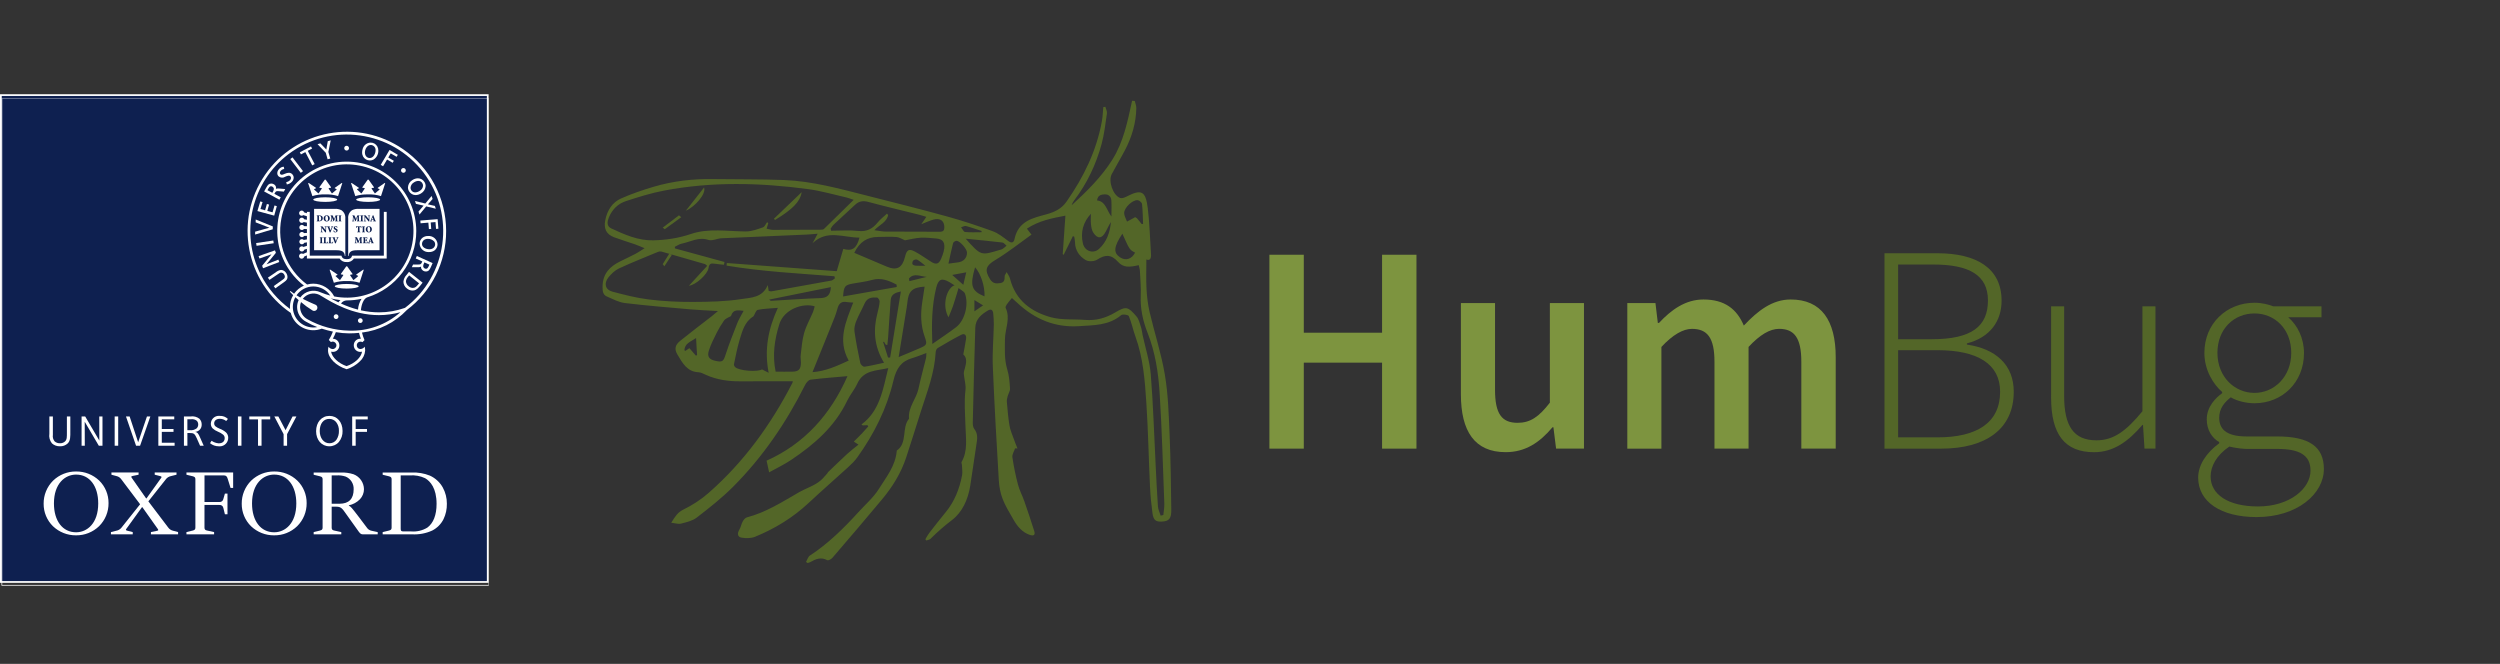 <?xml version="1.0" encoding="utf-8"?>
<!-- Generator: Adobe Illustrator 27.0.1, SVG Export Plug-In . SVG Version: 6.00 Build 0)  -->
<svg version="1.1" id="Layer_1" xmlns="http://www.w3.org/2000/svg" xmlns:xlink="http://www.w3.org/1999/xlink" x="0px" y="0px"
	 viewBox="0 0 1432.18 380.3" style="enable-background:new 0 0 1432.18 380.3;" xml:space="preserve">
<rect x="0" y="0" width="1432.18" height="380.3" fill="#333333" stroke="none"/>
<style type="text/css">
	.st0{fill:#FFFFFF;}
	.st1{fill:#536628;}
	.st2{fill:#7D943F;}
	.st3{fill-rule:evenodd;clip-rule:evenodd;fill:#536628;}
	.st4{fill:#0E2050;stroke:#FFFFFF;stroke-miterlimit:10;}
	.st5{fill:none;}
	.st6{clip-path:url(#SVGID_00000026137301906594106800000011125526924685809835_);}
	.st7{fill:none;stroke:#FFFFFF;stroke-width:0.422;stroke-miterlimit:10;}
	.st8{fill:#0E2050;}
</style>
<g>
	<g>
		<path class="st1" d="M1079.56,145.08h30.23c22.42,0,36.86,8.49,36.86,27.18c0,11.72-6.62,21.06-19.87,24.46v0.68
			c16.47,2.38,26.84,11.55,26.84,27.01c0,21.57-16.31,32.61-41.61,32.61h-32.44V145.08z M1106.57,194.34
			c23.1,0,32.27-7.47,32.27-22.25c0-14.44-10.7-20.55-31.25-20.55h-20.21v42.8H1106.57z M1109.97,250.55
			c22.25,0,35.84-8.15,35.84-26.16c0-15.97-13.08-23.78-35.84-23.78h-22.59v49.93H1109.97z"/>
		<path class="st1" d="M1175.02,175.48h7.47v51.29c0,17.32,5.43,25.48,18.51,25.48c9.68,0,16.82-5.09,26.33-16.64v-60.13h7.47v81.53
			h-6.28l-0.85-13.59h-0.34c-7.98,9.34-16.47,15.63-27.68,15.63c-16.81,0-24.63-10.19-24.63-31.25V175.48z"/>
		<path class="st1" d="M1271.32,253.95v-0.68c-4.08-2.38-7.13-6.79-7.13-13.08c0-7.3,5.26-12.4,8.83-14.95v-0.68
			c-5.1-4.42-10.19-12.57-10.19-22.42c0-16.81,12.74-28.7,28.7-28.7c4.42,0,8.15,1.02,10.7,2.04h27.68v6.28h-19.02
			c5.27,4.59,9,11.89,9,20.55c0,16.65-12.4,28.7-28.36,28.7c-4.59,0-9.85-1.19-13.59-3.4c-3.57,2.89-6.62,6.28-6.62,11.72
			c0,5.94,3.4,10.7,15.63,10.7h17.49c18.34,0,26.84,5.78,26.84,18.68c0,14.1-15.12,27.51-38.55,27.51
			c-20.55,0-33.46-8.83-33.46-22.59C1259.26,266.52,1263.85,259.39,1271.32,253.95z M1293.57,290.13
			c18.34,0,30.06-10.36,30.06-20.55c0-9-6.62-12.4-18.85-12.4h-17.49c-1.7,0-5.94-0.34-10.19-1.36c-7.47,5.09-10.7,11.38-10.7,17.15
			C1266.4,283.16,1276.25,290.13,1293.57,290.13z M1312.59,202.15c0-13.76-9.51-22.59-21.06-22.59s-21.23,8.66-21.23,22.59
			c0,13.76,9.85,22.93,21.23,22.93C1302.74,225.08,1312.59,215.91,1312.59,202.15z"/>
	</g>
	<g>
		<path class="st2" d="M727.21,145.93h19.7v44.67h44.84v-44.67h19.7v111.08h-19.7v-49.26h-44.84v49.26h-19.7V145.93z"/>
		<path class="st2" d="M836.93,173.61h19.53v49.76c0,13.76,3.91,18.85,12.91,18.85c7.3,0,12.23-3.4,18.51-11.55v-57.07h19.53v83.39
			h-15.97l-1.53-12.23h-0.51c-7.3,8.66-15.46,14.27-26.84,14.27c-17.83,0-25.65-12.06-25.65-33.12V173.61z"/>
		<path class="st2" d="M932.22,173.61h16.14l1.36,11.38h0.68c6.96-7.47,15.12-13.42,25.48-13.42c12.23,0,19.19,5.6,23.1,14.95
			c7.98-8.49,16.3-14.95,26.83-14.95c17.66,0,25.82,12.06,25.82,33.12v52.31h-19.7v-49.76c0-13.76-4.08-18.85-12.74-18.85
			c-5.26,0-11.04,3.4-17.49,10.36v58.26h-19.53v-49.76c0-13.76-4.08-18.85-12.91-18.85c-5.09,0-11.04,3.4-17.49,10.36v58.26h-19.53
			V173.61z"/>
	</g>
	<g>
		<path class="st3" d="M380.6,152.54c1.45-2.22,2.9-4.43,4.35-6.65c-0.02-0.02-0.03-0.04-0.05-0.06c-0.51-0.15-1.02-0.29-1.53-0.44
			c-1.24,1.98-2.49,3.96-3.73,5.94C379.96,151.75,380.28,152.15,380.6,152.54z"/>
		<path class="st3" d="M670.03,248.96c-0.49-11.46-0.82-23.05-2.71-34.3c-2.04-12.14-5.94-23.91-8.75-35.92
			c-1.03-4.39-1.54-8.98-1.78-13.51c-0.3-5.51-0.07-11.05-0.07-16.57c1.85,0.73,2.84-0.33,2.66-2.95
			c-0.6-8.81-0.78-17.68-1.86-26.43c-1.23-9.99-3.67-11.04-12.19-6.65c-1.09,0.56-2.57,1.14-3.6,0.79
			c-4.05-1.38-6.97-9.61-4.88-13.59c2.47-4.7,5.23-9.24,7.69-13.95c3.87-7.43,6.25-15.36,6.42-23.92c0.03-1.37-0.57-2.75-0.88-4.12
			c-0.51-0.04-1.03-0.08-1.54-0.11c-2.55,11.7-4.88,23.46-11.24,33.62c-6.38,10.18-14.73,18.3-23.35,26.21
			c0.32-1.12,0.85-2.03,1.49-2.87c7.28-9.58,12.43-20.4,15.63-32.18c1.54-5.68,2.19-11.64,3.05-17.51c0.17-1.19-0.56-2.53-0.88-3.8
			c-0.4,0.05-0.79,0.11-1.19,0.16c-0.26,2.67-0.33,5.38-0.8,8c-3.09,17.15-10.52,32.15-20.19,46.05c-2.94,4.24-6.88,6.06-11.56,7.36
			c-7.71,2.13-16.13,3.69-18.33,14.23c-0.45,2.15-1.76,2.43-3.64,1.02c-2.79-2.08-5.63-4.39-8.79-5.54
			c-8.64-3.14-17.38-6.04-26.22-8.48c-15.4-4.24-30.9-8.12-46.38-12.05c-15.49-3.93-30.96-8.18-46.95-8.81
			c-13.67-0.54-27.36-0.34-41.03-0.55c-11.37-0.17-22.59,1.15-33.54,4.36c-6.4,1.88-12.77,4.07-18.89,6.78
			c-4.92,2.18-7.84,6.7-8.98,12.32c-1.02,5,0.6,8.22,5.09,9.89c3.96,1.47,8,2.68,11.99,4.06c1.58,0.55,3.11,1.25,5.44,2.2
			c-2.17,1.36-3.58,2.36-5.09,3.15c-2.9,1.51-5.85,2.91-8.78,4.34c-5.97,2.91-10.22,7.02-10.22,14.78c0,2.48,0.3,4.45,2.45,5.38
			c3.36,1.46,6.77,3.32,10.3,3.75c12.51,1.51,25.07,2.53,37.62,3.63c4.96,0.44,9.93,0.61,15.74,0.96c-1.65,1.38-2.54,2.18-3.47,2.91
			c-6.09,4.74-12.26,9.37-18.25,14.24c-2.93,2.39-3.3,4.76-1.49,7.79c2.86,4.8,5.57,9.85,11.94,10.11c1.45,0.06,2.9,0.84,4.28,1.47
			c6.46,2.97,13.26,3.79,20.21,3.75c7-0.05,14.01-0.04,21.01-0.05c2.86-0.01,5.72,0,8.67,0c-0.1,0.37-0.13,0.71-0.27,0.99
			c-12.39,24.12-28.01,45.49-47.98,62.99c-4.36,3.82-9.35,7.05-14.48,9.55c-3.3,1.61-4.79,4.08-6.93,7.53
			c2.33,0.25,4.09,0.89,5.62,0.5c3.09-0.81,6.49-1.53,8.98-3.45c7.13-5.5,14.28-11.11,20.68-17.51
			c16.96-16.95,30.52-36.74,41.47-58.59c0.62-1.24,1.94-2.77,3.07-2.91c7.14-0.88,14.32-1.41,21.14-2.02
			c-9.68,22.09-24.78,38.78-46.34,48.43c0.48,2.21,0.89,4.06,1.46,6.68c4.47-2.5,8.7-4.49,12.57-7.09
			c13.06-8.78,24.94-18.86,32.18-33.98c1.61-3.36,4.13-6.22,5.67-9.6c3.71-8.13,10.97-7.41,17.82-9.05
			c-3.07,12.26-4.78,24.53-15.35,32.3c0.24,0.18,0.48,0.36,0.72,0.53c0.9-0.05,1.8-0.1,2.7-0.14l0.49,0.71
			c-1.27,1.42-2.51,2.87-3.82,4.25c-1.42,1.49-2.91,2.92-4.47,4.46c1.01,0.65,1.58,1.02,2.68,1.73c-2.39,1.95-4.49,3.51-6.42,5.28
			c-3.75,3.45-7.41,7.03-11.09,10.56c-0.15,0.14-0.17,0.44-0.31,0.59c-1.32,1.43-2.54,3.01-4.02,4.24
			c-3.66,3.03-8.22,4.31-12.18,6.59c-9.66,5.58-19.05,11.59-29.87,14.41c-0.94,0.24-1.88,1.35-2.41,2.31
			c-0.83,1.49-1.1,3.34-1.97,4.79c-1.31,2.21-0.98,4.15,1.25,4.52c2.53,0.42,5.45,0.44,7.79-0.51
			c11.23-4.59,21.57-10.86,30.68-19.38c7.45-6.96,15.14-13.64,22.66-20.51c1.87-1.71,3.74-3.52,5.22-5.6
			c9.51-13.26,16.89-27.85,20.69-43.98c1.66-7.04,4.47-11.06,10.74-12.87c2.61-0.75,5.14-1.83,8.14-2.92
			c-0.1,1.51-0.04,2.2-0.2,2.82c-1.44,5.88-3.07,11.71-4.33,17.63c-1.25,5.92-6.03,10.53-5.43,17.09c0.01,0.09-0.08,0.21-0.15,0.3
			c-4.12,5.22-0.61,13.73-6.84,18.04c-0.06,0.04-0.04,0.21-0.05,0.33c-0.75,8.54-5.99,14.83-10.12,21.48
			c-3.13,5.04-7.77,9.02-11.78,13.43c-8.49,9.33-17.41,18.11-27.88,24.95c-1.03,0.67-1.46,2.39-2.17,3.62
			c0.29,0.21,0.57,0.41,0.85,0.62c0.5-0.16,1.05-0.24,1.5-0.49c3.11-1.76,6.18-3.13,9.78-1.14c0.62,0.34,2.27-0.54,2.95-1.33
			c9.6-11.17,19.19-22.35,28.62-33.69c5.89-7.09,10.76-14.94,13.72-23.96c2.88-8.76,5.61-17.58,8.41-26.37
			c3.53-11.06,7.81-21.9,8.44-33.79c0.04-0.82,0.51-1.99,1.12-2.35c4.48-2.68,9-5.32,13.62-7.68c1.76-0.9,2.98,0.2,2.67,2.37
			c-0.42,2.89-1.01,5.74-1.59,8.93c2.28,1.97,1.75,4.86,0.94,7.83c-0.29,1.06-0.73,2.18-0.64,3.23c0.24,3.14,1.32,6.35,0.95,9.38
			c-0.84,6.95-0.17,13.81,0,20.72c0.17,6.86,1.48,14.01-2.23,20.46c-0.21,0.36,0.18,1.08,0.2,1.63c0.07,2.04,0.45,4.15,0.07,6.1
			c-1.5,7.74-4.32,14.87-9.28,20.92c-3.26,3.98-6.43,8.04-9.58,12.11c-0.83,1.07-1.45,2.32-2.16,3.49c0.19,0.24,0.37,0.48,0.55,0.72
			c0.82-0.32,1.84-0.41,2.43-0.99c3.88-3.88,7.93-7.41,12.31-10.75c5.9-4.5,9.17-11.77,10.43-19.63c1.26-7.8,2.25-15.64,3.5-23.44
			c0.52-3.23,1.07-6.27-1.21-9.12c-0.68-0.85-0.86-2.39-0.84-3.6c0.42-18.13,0.85-36.27,1.44-54.4c0.16-4.94,3.54-7.63,7.22-9.82
			c1.78-1.06,2.89-0.41,3.06,1.78c0.16,2.06,0.38,4.12,0.34,6.18c-0.17,8.03-0.91,16.08-0.58,24.08c0.89,21.8,2.14,43.58,3.44,65.35
			c0.21,3.59,0.92,7.33,2.21,10.64c1.6,4.1,3.98,7.87,6.15,11.7c2.27,4.01,5.11,7.41,9.51,8.85c1.92,0.63,3.18,0.16,2.42-2.25
			c-1.8-5.71-3.69-11.39-5.66-17.03c-1.12-3.21-2.77-6.24-3.64-9.52c-1.36-5.17-2.44-10.44-3.22-15.74
			c-0.23-1.56,0.98-3.36,1.53-5.06c0.46,0.01,0.92,0.02,1.38,0.04c-0.72-1.86-1.5-3.7-2.16-5.58c-0.88-2.5-1.99-4.97-2.42-7.56
			c-0.75-4.5-1.11-9.07-1.51-13.63c-0.09-1.05,0.21-2.17,0.49-3.21c0.4-1.47,1.42-2.92,1.33-4.32c-0.23-3.64-0.48-7.41-1.54-10.83
			c-1.78-5.75-1.4-11.46-1.37-17.33c0.03-6.03,3.34-11.99,0.39-18.1c-0.22-0.45,0.36-1.5,0.78-2.11c0.82-1.18,1.78-2.24,2.83-3.52
			c1.09,0.98,2.08,1.84,3.04,2.74c10.16,9.56,21.93,14.32,35.55,13.38c8.33-0.58,16.83-0.3,24-6.29c0.88-0.73,4.06-0.24,4.39,0.54
			c1.59,3.78,2.4,7.93,3.81,11.81c4.41,12.19,5.38,25.05,6.22,37.84c1.05,16.04,1.34,32.13,2.1,48.19
			c0.24,5.04,0.73,10.08,1.41,15.07c0.55,4.07,1.99,5.06,5.73,4.78c3.77-0.28,5.11-1.72,5.05-6.76
			C670.81,277.66,670.64,263.3,670.03,248.96z M398.63,203.71c-1.18-1.36-2.35-2.72-3.68-4.25c-0.85,0.57-1.61,1.07-2.36,1.56
			c-0.21-0.16-0.53-0.31-0.53-0.42c0.29-3.86,3.32-4.68,6.7-6.95c0.23,3.96,0.4,6.89,0.57,9.82
			C399.09,203.55,398.86,203.63,398.63,203.71z M651.83,114.68c0.91,0.12,2.3,1.35,2.4,2.2c0.42,3.77,0.45,7.59,0.61,11.4
			c-0.27,0.02-0.54,0.04-0.82,0.06c-0.89-1.11-1.76-2.24-2.7-3.3c-0.27-0.31-0.73-0.43-1.08-0.63c-0.36,0.22-0.63,0.4-0.91,0.55
			c-1.23,0.66-2.46,1.32-3.69,1.98c-0.58-1.62-1.62-3.23-1.64-4.85C643.96,118.95,648.95,114.29,651.83,114.68z M642.98,133.87
			c4.15,9.26,4.15,9.26,7.28,10.84c-1.89,3.77-5.46,4.87-8.69,2.67C637.71,144.75,638.04,141.3,642.98,133.87z M632.93,111.34
			c2.07-0.06,3.57,1.19,3.73,3.42c0.2,2.82,0.05,5.67,0.05,9.29c-2.86-3.86-3.37-8.74-8.24-9.22
			C628.85,111.78,630.9,111.41,632.93,111.34z M624.94,122.46c0,2.02-0.17,4.06,0.05,6.06c0.18,1.64,0.49,3.48,1.34,4.77
			c2.49,3.74,4.94,3.49,7.08-0.52c1-1.86,1.84-3.81,3.02-5.58c-0.56,6-2.48,11.44-6.83,15.4c-3.31,3.02-8.23,1.32-9.25-3.17
			C618.91,133.07,620.49,127.3,624.94,122.46z M553.39,129.49c3.01,0.78,5.95,1.86,8.92,2.82c-0.01,0.24-0.01,0.48-0.02,0.72
			c-3.14,0-6.3,0.2-9.42-0.13c-0.84-0.09-1.53-1.75-2.3-2.69C551.52,129.95,552.56,129.27,553.39,129.49z M497.44,115.67
			c9.47,2.56,19.01,4.8,28.52,7.18c1.45,0.36,2.87,0.83,4.71,1.37c-1.02,1.5-1.71,2.51-2.86,4.2c2.77-1.06,4.83-2.04,6.99-2.64
			c3.74-1.02,6.1,0.71,6.19,4.18c0.05,2.02-0.61,2.82-2.64,2.8c-10.32-0.1-20.64-0.01-30.95-0.09c-2-0.01-3.99-0.48-6.52-0.8
			c3.02-3.16,7.01-4.47,7.92-8.68c-0.22-0.26-0.45-0.53-0.67-0.79c-1.76,1.64-3.73,3.08-5.24,4.95c-2.99,3.71-6.32,5.49-11.14,4.96
			c-5.17-0.57-10.43-0.13-15.65-0.13c-0.08-0.41-0.17-0.82-0.26-1.22c0.56-0.75,1.02-1.62,1.69-2.24
			c4.12-3.87,8.27-7.69,12.43-11.51C492.15,115.18,494.53,114.89,497.44,115.67z M350.19,130.86c-2.76-1.28-2.35-3.86-1.42-6.2
			c1.88-4.71,5.33-7.97,9.76-9.43c7.17-2.36,14.43-4.62,21.81-6.03c27.48-5.25,55.09-4.55,82.66-0.85
			c7.32,0.98,14.52,3.1,21.76,4.74c1.13,0.25,2.21,0.71,4.3,1.39c-6.11,6.01-11.54,11.37-17.02,16.67c-0.4,0.39-1.2,0.44-1.82,0.44
			c-9.15,0.06-18.3,0.11-27.46,0.09c-1.13,0-2.26-0.42-3.6-0.69c0.38-1.23,0.66-2.15,0.95-3.07c-0.21-0.23-0.43-0.45-0.64-0.68
			c-0.79,1.04-1.39,2.68-2.39,3.01c-3.2,1.08-6.55,2.36-9.83,2.34c-10.52-0.04-21.27-2-31.43,1.45c-7.13,2.42-14.22,3.46-21.52,3.64
			C365.68,137.9,357.88,134.45,350.19,130.86z M396.67,172.97c-8.38,0.04-16.81-0.4-25.13-1.43c-6.98-0.86-13.88-2.66-20.71-4.46
			c-4.12-1.09-5.05-4.78-2.2-8.28c1.66-2.03,3.75-4,6.03-5.05c7.38-3.41,14.93-6.4,22.43-9.51c0.56-0.23,1.31-0.26,1.9-0.1
			c1.46,0.41,2.93,0.83,4.39,1.25c0.51,0.15,1.02,0.29,1.53,0.44c6.33,1.8,12.66,3.62,18.98,5.46c0.28,0.08,0.51,0.41,1.22,1.02
			c-3.45,3.76-6.84,7.47-10.44,11.39c3.92-0.45,10.7-6.52,11.24-10.22c0.35-2.42,1.4-2.74,3.28-2.44c1.83,0.29,3.69,0.42,5.53,0.62
			l0.32-1.58c-9.47-2.59-18.93-5.19-28.4-7.78c-0.01-0.31-0.02-0.62-0.04-0.93c1.3-0.61,2.54-1.52,3.9-1.79
			c5.03-1.01,9.7-4.01,15.28-2.15c2.22,0.74,5.03-0.82,7.59-0.94c16.14-0.75,32.28-1.39,48.42-2.09c1.91-0.08,3.81-0.29,6.63-0.51
			c-1.17,2.18-2.03,3.8-2.9,5.41c8.33-7.97,17.71-3.16,26.83-3.17c-1.55,6.16-4.15,7.98-9.25,6.46c-1.2,4.06-2.4,8.14-3.77,12.76
			c-21-1.56-41.99-3.12-62.98-4.67c-0.04,0.49-0.07,0.98-0.11,1.48c20.45,3.43,41.15,4.46,61.79,6.1c0.08,0.39,0.17,0.79,0.26,1.18
			c-0.65,0.44-1.26,1.15-1.96,1.28c-11.43,2.11-22.87,4.15-34.32,6.17c-0.49,0.09-1.04-0.13-1.66-0.22
			c-0.16-1.05-0.31-2.01-0.52-3.38c-2.96,7.26-9.56,7.19-14.87,8.01C415.66,172.76,406.12,172.93,396.67,172.97z M488.43,162.47
			c3.7-0.7,7.48-1.05,11.09-2.09c5.21-1.49,9.67,0.32,14.13,2.67c0.02,0.46,0.04,0.92,0.06,1.37c-10.2,1.8-20.41,3.6-30.74,5.42
			C483.41,164.02,483.94,163.33,488.43,162.47z M475.98,164.48c-0.21,4.61-2.18,6.17-5.97,6.3c-9.35,0.31-18.69,1.01-28.03,1.54
			c-0.4,0.02-0.81-0.04-1.3-0.7C452.42,169.24,464.16,166.87,475.98,164.48z M409.51,206.64c-3.32-0.79-4.52-2.44-3.38-5.94
			c1.14-3.53,2.86-6.87,4.51-10.18c1.21-2.41,2.64-4.72,4.16-6.93c0.55-0.8,1.61-1.21,2.45-1.77c0.52-0.34,1.43-0.48,1.56-0.92
			c1.19-3.81,3.94-3.17,7.19-2.84c-1.38,2.66-2.71,4.75-3.62,7.04c-2.36,5.98-4.71,11.97-6.71,18.08
			C414.39,207.11,413.86,207.67,409.51,206.64z M436.53,211.62c-2.55,1.55-12.96,0.88-15.35-1.29c-0.41-0.37-0.83-1.19-0.72-1.68
			c0.99-4.66,1.86-9.38,3.23-13.92c1.53-5.09,2.94-10.41,7.76-13.39c0.09-0.06,0.19-0.13,0.24-0.22c0.79-1.25,1.42-3.41,2.4-3.61
			c3.54-0.72,7.2-0.78,11.53-1.15c-5.57,12.18-7.85,23.93-5.27,37.2C438.74,212.74,437.73,212.23,436.53,211.62z M460.66,190.79
			c-1.17,4.06-1.44,8.43-1.97,12.69c-0.17,1.34,0.14,2.75,0.14,4.12c-0.02,3.87-1.18,5.21-4.7,5.3c-3.21,0.08-6.42,0.02-9.79,0.02
			c-1.96-9.5-0.64-18.35,2.14-27.28c2.62-8.42,13.46-12.33,20.24-10.14c-0.34,1.13-0.58,2.31-1.03,3.39
			C464.01,182.85,461.85,186.66,460.66,190.79z M486.19,206.56c-6.82,3.15-13.44,6.17-20.73,6.62c3.67-9.05,7.25-17.83,10.77-26.64
			c1.26-3.16,2.63-6.31,3.48-9.6c0.85-3.27,2.48-4.48,5.52-3.89c1.01,0.2,2.07,0.17,3.57,0.28
			C484.57,184.23,479.66,194.8,486.19,206.56z M495.22,210.08c-0.72,0.1-2.18-1.18-2.37-2.05c-1.29-6.02-2.49-12.08-3.35-18.19
			c-0.27-1.9,0.3-4.13,1.04-5.96c1.4-3.46,3.29-6.7,4.81-10.11c1.51-3.38,4.31-3.49,7.12-3.31c0.56,0.04,1.51,1.56,1.45,2.32
			c-0.16,2.15-0.66,4.29-1.21,6.39c-2.53,9.71-2.1,19.04,3.73,28.63C502.3,208.68,498.78,209.58,495.22,210.08z M509.95,204.8
			c-0.41,0.01-0.81,0.02-1.22,0.04c-0.93-2.96-1.87-5.91-2.8-8.87c0.16-0.08,0.32-0.15,0.47-0.23c0.36,0.6,0.72,1.2,1.08,1.8
			c0.29,0.01,0.59,0.02,0.88,0.04c0.15-1.54,0.34-3.08,0.44-4.62c0.49-7.05,0.87-14.1,1.46-21.14c0.26-3.18,2.6-4.18,5.82-4.85
			C514.01,179.78,511.98,192.29,509.95,204.8z M526.88,199.49c-3.84,1.69-7.72,3.25-12.06,5.07c1.6-9.9,3.11-19.21,4.62-28.53
			c0.15-0.9,0.29-1.81,0.37-2.72c0.55-6.45,2.84-8.71,9.87-9.11c-0.48,3.15-0.89,5.94-1.32,8.73c-1.05,6.76-0.96,13.4,1.36,19.95
			C531.29,197.3,531.02,197.67,526.88,199.49z M520.99,161.05c-0.1-0.48-0.2-0.96-0.29-1.44c2.78-3.53,6.72-1.16,10.24-1
			C527.62,159.42,524.3,160.23,520.99,161.05z M523.25,149.18c0.54-0.45,1.66-0.72,2.21-0.41c1.41,0.78,2.65,1.92,4.7,3.47
			c-2.59,0-4.1,0.09-5.58-0.04c-0.68-0.06-1.66-0.4-1.88-0.91C522.48,150.75,522.79,149.57,523.25,149.18z M524.03,144.08
			c-3.36-1.76-4.61-0.92-5.54,2.93c-1.55,6.41-4.65,8.16-10.42,5.76c-6.18-2.57-12.33-5.23-18.69-7.93
			c3.02-6.24,7.46-9.07,13.52-9.09c3.55-0.01,7.12-0.25,10.65,0.03c1.65,0.13,3.23,1.23,4.87,1.9c2.75-0.49,5.84-1.3,8.95-1.5
			c2.99-0.19,6.02,0.24,9.02,0.45c0.74,0.05,1.49,0.23,2.2,0.49c3.04,1.14,3.22,4.93,0.55,11.12c-1.31,3.04-2.82,3.53-5.67,1.76
			C530.31,148.04,527.3,145.79,524.03,144.08z M547.76,187.41c-4.22,3.24-8.67,6.13-13.66,9.63c-0.46-11.54-0.27-21.94,2.2-32.09
			c1.25-5.14,3.17-5.83,7.52-3.38c1.04,0.59,2.05,1.24,3.06,1.92c-0.4,0.08-0.77,0.21-1.07,0.42c-4.23,3-5.86,12.13-2.42,17.83
			c1.11-2.76,1.91-4.52,2.52-6.34c1.04-3.09,1.97-6.21,2.91-9.33c0.11-0.35,0.18-0.71,0.26-1.06c0.88,0.62,1.75,1.25,2.63,1.86
			c0.43,0.29,0.87,0.74,1.05,1.22C555.09,174.25,552.81,183.52,547.76,187.41z M545.49,157.5c2.99-0.55,5.08-0.94,8.05-1.5
			c-0.63,2.69-1.09,4.63-1.69,7.17C549.59,161.15,547.91,159.66,545.49,157.5z M548.69,150.32c-1.48,0.16-2.95,0.4-5.36,0.72
			c0.95-4.33,1.7-8.06,2.65-11.73c0.16-0.61,1.22-1.32,1.89-1.36c1.95-0.09,6.08,4.66,6.1,6.77
			C554,147.8,551.93,149.97,548.69,150.32z M553.21,136.74c7.61,0.77,14.32,1.38,21,2.19c0.86,0.1,1.61,1.19,2.42,1.83
			c-0.78,0.64-1.51,1.35-2.35,1.88c-0.54,0.34-1.22,0.42-1.83,0.61C561.89,146.49,561.89,146.49,553.21,136.74z M558.22,178.35
			v-6.44c1.73,1.06,2.97,1.81,4.97,3.03C561.24,176.28,559.98,177.14,558.22,178.35z M564,169.79c-7.51-3.04-8.49-6.18-5.4-16.66
			C561.84,156.7,564.27,164.05,564,169.79z M666.45,295.03l-1.55,0.36c-0.54-1.78-1.43-3.53-1.56-5.34
			c-0.55-7.78-0.89-15.58-1.29-23.37c-0.89-17.42-1.4-34.87-2.81-52.25c-0.61-7.56-3.05-14.94-4.65-22.41
			c-0.33-1.56-0.47-3.18-0.96-4.67c-0.69-2.08-1.21-4.47-2.53-6.02c-4.94-5.79-6.02-6.01-12.4-2.24c-5.36,3.16-10.9,4.68-17.01,4.18
			c-6.64-0.55-13.56,0.2-19.87-1.58c-10.97-3.1-20.05-9.46-23.28-22.29c-0.27-1.08-1.05-2.02-1.87-3.52
			c-0.6,1.2-1.12,1.76-1.12,2.32c-0.02,1.95-0.06,3.56-2.49,3.97c-2.46,0.42-4.35,0.23-5.88-2.21c-3.41-5.44-2.3-7.85,3.11-11.08
			c7.06-4.22,13.58-9.47,20.61-14.47c-1.2-1.57-1.78-2.32-2.62-3.42c6.85-4.57,14.5-6.01,22.06-7.45
			c-0.52,7.48-1.02,14.77-1.53,22.06c0.17,0.13,0.35,0.26,0.52,0.39c1.76-3.56,3.53-7.12,5.29-10.68c0.26,0.07,0.51,0.15,0.77,0.22
			c0.16,1.07,0.44,2.14,0.45,3.21c0.07,4.78,2.61,8.17,6.13,10.24c1.69,1,4.88,0.84,6.57-0.24c4.51-2.91,7.92-3.2,11.92,1.23
			c3,3.33,6.23,3.24,11.92,1.93c0.23,1.16,0.6,2.3,0.66,3.47c0.23,4.7,0.64,9.42,0.46,14.11c-0.29,7.41,1.23,14.37,3.88,21.08
			c4.37,11.05,6.2,22.75,6.94,34.5c1.34,21.18,1.88,42.41,2.69,63.62C667.07,290.79,666.64,292.92,666.45,295.03z"/>
		<path class="st3" d="M459.26,110.08c-5.73,5.49-10.83,10.37-15.92,15.25c0.22,0.23,0.43,0.45,0.65,0.68
			C453.96,119.94,458.4,115.6,459.26,110.08z"/>
		<path class="st3" d="M403.33,107.43c-3.4,4.32-6.79,8.65-10.42,13.27C397.98,118.54,404.75,111.05,403.33,107.43z"/>
		<path class="st3" d="M390.26,124.44c-0.43-0.36-0.87-0.73-1.3-1.09c-3.1,2.35-6.21,4.71-9.31,7.06c0.39,0.3,0.77,0.6,1.16,0.9
			C383.95,129.02,387.1,126.73,390.26,124.44z"/>
	</g>
	<g id="Group_80" transform="translate(0.5 0.5)">
		<path id="Fill_1" class="st4" d="M0,332.89h278.91V53.98H0V332.89z"/>
		<g id="Group_79">
			<path id="Clip_3-2" class="st5" d="M0,55.86h279.5v279.5H0V55.86z"/>
			<g>
				<defs>
					<rect id="SVGID_1_" y="55.86" width="279.5" height="279.5"/>
				</defs>
				<clipPath id="SVGID_00000076573070640565487330000018329527046073659577_">
					<use xlink:href="#SVGID_1_"  style="overflow:visible;"/>
				</clipPath>
				<g id="Group_79-2" style="clip-path:url(#SVGID_00000076573070640565487330000018329527046073659577_);">
					<path id="Stroke_2" class="st7" d="M0.56,334.8H279.5V55.86H0.56V334.8z"/>
					<path id="Fill_4" class="st0" d="M43.09,306.18c-4.93,0.06-9.68-1.81-13.24-5.21c-3.46-3.39-5.39-8.04-5.35-12.88
						c-0.06-4.97,1.9-9.76,5.43-13.26c3.53-3.4,8.26-5.28,13.16-5.23c4.92-0.06,9.68,1.81,13.24,5.21
						c3.46,3.39,5.39,8.04,5.35,12.89c0.06,4.97-1.9,9.76-5.43,13.25C52.71,304.36,47.99,306.23,43.09,306.18z M43.09,271.38
						c-6.32,0-12.69,5.11-12.69,16.54c0,10.03,4.98,16.51,12.69,16.51c6.31,0,12.68-5.11,12.68-16.51
						C55.77,277.86,50.79,271.37,43.09,271.38L43.09,271.38z"/>
					<path id="Fill_5" class="st0" d="M156.57,306.18c-4.93,0.06-9.68-1.81-13.24-5.21c-3.46-3.39-5.39-8.04-5.35-12.88
						c-0.06-4.97,1.9-9.76,5.43-13.26c3.53-3.4,8.26-5.28,13.16-5.23c4.93-0.07,9.69,1.81,13.25,5.21
						c3.46,3.39,5.39,8.04,5.35,12.89c0.06,4.97-1.9,9.76-5.43,13.25C166.21,304.36,161.48,306.24,156.57,306.18z M156.57,271.38
						c-6.31,0-12.69,5.11-12.69,16.54c0,10.03,4.98,16.51,12.69,16.51c6.31,0,12.68-5.11,12.68-16.51
						C169.26,277.86,164.28,271.37,156.57,271.38L156.57,271.38z"/>
					<path id="Fill_6" class="st0" d="M195.02,305.6h-15.83v-1.28l3.64-0.88c1.12-0.3,1.48-0.71,1.48-1.67v-27.74
						c0-0.96-0.36-1.37-1.48-1.67l-3.64-0.89v-1.28h15.44c2.5-0.1,4.99,0.23,7.38,0.99c3.57,1.35,5.94,4.75,6,8.56
						c0,2.14-0.83,4.2-2.3,5.76c-1.72,1.77-3.94,2.98-6.36,3.48v0.2c1.07,0.49,1.59,1.08,5.51,6.21l4.82,6.39
						c0.61,0.93,1.57,1.56,2.66,1.77l3.54,0.78v1.28h-8.46c-0.99,0-1.48-0.31-2.36-1.48l-7.38-10.33c-2.05-2.93-2.82-4.03-5.41-4.03
						h-2.76v12c0,1,0.41,1.48,1.48,1.67l4.03,0.88L195.02,305.6L195.02,305.6z M189.51,271.86v16.22h4.43
						c5.42,0,8.16-2.78,8.16-8.26c0.15-3.13-1.65-6.03-4.52-7.28c-1.74-0.6-3.58-0.83-5.41-0.69H189.51z"/>
					<path id="Fill_7" class="st0" d="M128.34,282.28h1.48v11.81h-1.48l-0.88-3.54c-0.15-1.1-1.15-1.89-2.26-1.77h-8.56v12.98
						c0,0.99,0.39,1.47,1.48,1.67l4.03,0.88v1.29h-15.84v-1.29l3.64-0.88c1.08-0.29,1.48-0.68,1.48-1.67v-27.74
						c0-0.99-0.39-1.37-1.48-1.67l-3.64-0.89v-1.28h26.75v8.86h-1.48l-1.66-5.32c-0.4-1.37-0.98-1.87-2.16-1.87h-11.11v15.24h8.55
						c1.1,0.09,2.08-0.68,2.26-1.77L128.34,282.28z"/>
					<path id="Fill_8" class="st0" d="M235.54,305.6h-16.82v-1.28l3.64-0.88c1.12-0.3,1.48-0.71,1.48-1.67v-27.74
						c0-0.96-0.36-1.37-1.48-1.67l-3.64-0.89v-1.28h16.62c3.56-0.15,7.11,0.45,10.42,1.77c3.12,1.41,5.7,3.79,7.38,6.77
						c1.57,2.86,2.39,6.09,2.36,9.35c0.06,3.06-0.6,6.1-1.93,8.85c-1.4,2.79-3.65,5.06-6.43,6.49
						C243.51,305.08,239.52,305.82,235.54,305.6z M229.05,271.86v30.48c0,1.29,0.29,1.59,1.57,1.59h4.33
						c3.27,0.28,6.54-0.48,9.34-2.17c3.48-2.53,5.31-7.23,5.31-13.58c0-9.03-3.58-13.01-6.59-14.75c-2.76-1.29-5.82-1.83-8.86-1.58
						H229.05z"/>
					<path id="Fill_9" class="st0" d="M75.54,304.31v1.29H63.05v-1.29l3.14-0.78c1.07-0.2,2.03-0.76,2.75-1.57l10.82-13.58
						l-10.82-14.36c-0.63-0.9-1.58-1.53-2.65-1.77l-2.95-0.79v-1.28h15.55v1.28l-3.35,0.69c-1.18,0.2-0.89,0.69-0.3,1.48l7.97,11.4
						h0.2l8.16-11.4c0.59-0.79,0.78-1.08-0.29-1.38l-3.15-0.8v-1.28h12.49v1.28l-3.15,0.79c-1.07,0.2-2.04,0.76-2.75,1.57
						l-10.23,12.9l11.41,15.04c0.64,0.89,1.59,1.52,2.66,1.77l2.96,0.78v1.29H85.96v-1.29l3.34-0.68c1.18-0.2,0.99-0.58,0.39-1.38
						l-8.65-12.2h-0.19l-8.75,12.11c-0.59,0.78-0.79,1.07,0.29,1.37L75.54,304.31z"/>
					<path id="Fill_10" class="st0" d="M38.29,253.53c-1.21,1.13-2.84,1.72-4.49,1.63c-1.68,0.06-3.32-0.54-4.56-1.68
						c-1.25-1.56-1.78-3.58-1.46-5.56v-9.85h2.01v10.58c-0.21,1.31,0.15,2.65,0.99,3.68c0.85,0.76,1.96,1.15,3.09,1.1
						c1.06,0.04,2.09-0.33,2.87-1.04c1.15-1.15,1.08-2.4,1.08-5.43v-8.89h1.97v8.35C39.79,249.6,39.92,251.9,38.29,253.53"/>
					<path id="Fill_11" class="st0" d="M56.11,254.85l-8.08-13.76l0.05,13.76h-1.84v-16.78h2.06l8.11,13.82l-0.05-13.82h1.85v16.78
						H56.11z"/>
					<path id="Fill_12" class="st0" d="M65.19,254.84h2.02v-16.77h-2.02V254.84z"/>
					<path id="Fill_13" class="st0" d="M79.75,254.84h-2.31l-5.78-16.77h2.1l4.89,14.81l5.04-14.81h1.95L79.75,254.84z"/>
					<path id="Fill_14" class="st0" d="M90.21,254.84v-16.77h9.12v1.67h-7.14v5.54h6.71v1.63h-6.71v6.22h7.34v1.73L90.21,254.84z"/>
					<path id="Fill_15" class="st0" d="M106.84,254.86h-1.97v-16.78h3.77c1.8-0.3,3.65,0.18,5.09,1.3c0.88,0.89,1.35,2.1,1.31,3.35
						c0.04,1.06-0.33,2.1-1.04,2.89c-0.72,0.73-1.67,1.2-2.69,1.32c0.53,0.05,1.03,0.29,1.4,0.67c0.55,0.67,0.98,1.43,1.28,2.25
						l2.22,4.99h-2.1l-1.92-4.34c-1.21-2.72-1.78-2.95-4.17-2.95h-1.17v7.29V254.86z M106.84,239.68v6.26h1.34
						c1.42,0.19,2.86-0.19,4-1.06c0.57-0.58,0.88-1.37,0.87-2.19c0.02-0.77-0.26-1.52-0.77-2.1c-0.9-0.74-2.07-1.08-3.23-0.92
						H106.84z"/>
					<path id="Fill_16" class="st0" d="M135.8,254.84h2.02v-16.77h-2.02V254.84z"/>
					<path id="Fill_17" class="st0" d="M149.33,239.75v15.1h-2.02v-15.1h-4.99v-1.67h11.97v1.67H149.33z"/>
					<path id="Fill_18" class="st0" d="M163.96,248.21v6.63h-1.99v-6.63l-5.32-10.14h2.31l4.13,7.87l4.02-7.87h2.19L163.96,248.21z"
						/>
					<path id="Fill_19" class="st0" d="M188.1,255.16c-4.36,0-7.52-3.63-7.52-8.63c0-5.17,3.15-8.78,7.67-8.78
						c4.41,0,7.49,3.55,7.49,8.62c0.09,2.3-0.67,4.55-2.12,6.34C192.24,254.31,190.21,255.21,188.1,255.16z M188.1,239.47
						c-3.3,0-5.43,2.73-5.43,6.96c0,4.06,2.33,7,5.53,7c1.6,0.04,3.11-0.71,4.04-2.01c1-1.52,1.5-3.31,1.42-5.13
						c0.07-1.78-0.48-3.52-1.56-4.94C191.14,240.14,189.65,239.44,188.1,239.47L188.1,239.47z"/>
					<path id="Fill_20" class="st0" d="M203.26,239.75v5.53h6.48v1.63h-6.48v7.94h-2v-16.77h8.91v1.67H203.26z"/>
					<path id="Fill_21" class="st0" d="M120.28,242.16c0.08-2.53,2.19-4.52,4.72-4.44c0.13,0,0.25,0.01,0.38,0.03
						c1.74-0.09,3.44,0.54,4.69,1.75l-0.99,1.19c-1.02-0.8-2.27-1.25-3.57-1.28c-2.14,0-3.32,1.12-3.32,2.64
						c-0.01,0.65,0.28,1.28,0.78,1.7c0.71,0.55,1.49,0.99,2.32,1.31c1.36,0.49,2.61,1.23,3.7,2.17c0.81,0.8,1.26,1.89,1.25,3.02
						c0.05,2.68-2.08,4.9-4.77,4.95c-0.22,0-0.44-0.01-0.65-0.03c-1.83,0.01-3.61-0.63-5.02-1.8l0.92-1.36
						c1.19,0.84,2.59,1.34,4.04,1.46c2.52,0,3.46-1.38,3.46-3.05c-0.01-0.73-0.33-1.42-0.87-1.9c-0.93-0.75-1.98-1.35-3.1-1.78
						c-1.09-0.43-2.1-1.06-2.96-1.86C120.61,244.15,120.25,243.17,120.28,242.16"/>
					<path id="Fill_22" class="st0" d="M197.32,124.61c0.17-1.87-0.7-3.67-2.26-4.71c-1.21-0.59-2.55-0.85-3.89-0.76h-11.74v23.71
						h12.78c2.94,0,4.68,0.66,4.83,3.3h0.28V124.61z"/>
					<path id="Fill_23" class="st0" d="M198.96,124.61c-0.17-1.86,0.7-3.67,2.26-4.71c1.21-0.59,2.55-0.85,3.89-0.76h11.83v23.71
						h-12.86c-2.95,0-4.68,0.66-4.83,3.3h-0.28V124.61z"/>
					<path id="Fill_24" class="st0" d="M219.39,120.89v25.06h-18.16l-0.21,0.51c-0.32,0.78-0.88,1.51-2.87,1.51
						c-1.99,0-2.54-0.73-2.86-1.51l-0.21-0.51h-18.13v-25.06h-1.64v0.77l-1.57-0.49c-0.24-0.78-1.07-1.22-1.85-0.97
						c-0.78,0.24-1.22,1.07-0.97,1.85c0.19,0.61,0.75,1.03,1.39,1.04c0.35,0,0.68-0.12,0.95-0.35l2.05,0.63v2.01l-1.53-0.28
						c-0.32-0.76-1.2-1.12-1.96-0.79c-0.76,0.32-1.12,1.2-0.79,1.96s1.2,1.12,1.96,0.79c0.19-0.08,0.36-0.2,0.5-0.35l1.84,0.33v2.05
						l-1.61-0.07c-0.42-0.7-1.34-0.92-2.03-0.5s-0.92,1.34-0.5,2.03c0.42,0.7,1.34,0.92,2.03,0.5c0.17-0.1,0.31-0.24,0.43-0.39
						l1.68,0.07v2.22l-1.65,0.06c-0.48-0.67-1.41-0.83-2.08-0.35c-0.67,0.48-0.83,1.41-0.35,2.08c0.48,0.67,1.41,0.83,2.08,0.35
						c0.17-0.12,0.31-0.27,0.41-0.44l1.59-0.06v2.06l-1.8,0.31c-0.56-0.59-1.5-0.62-2.09-0.06c-0.59,0.56-0.62,1.5-0.06,2.09
						c0.56,0.59,1.5,0.62,2.09,0.06c0.14-0.13,0.25-0.29,0.33-0.46l1.52-0.26v2.02l-1.97,0.6c-0.26-0.22-0.6-0.35-0.95-0.35
						c-0.82,0.01-1.48,0.67-1.47,1.49s0.67,1.48,1.49,1.47c0.65,0,1.22-0.43,1.41-1.05l1.48-0.46v1.96l-2.18,0.94
						c-0.69-0.46-1.61-0.27-2.07,0.42c-0.46,0.69-0.27,1.61,0.42,2.07c0.69,0.46,1.61,0.27,2.07-0.42c0.11-0.17,0.19-0.36,0.23-0.56
						l1.53-0.66v1.79h18.76c0.86,1.4,2.45,2.18,4.08,2.02c1.64,0.17,3.22-0.62,4.08-2.02h18.79v-26.72H219.39z"/>
					<path id="Fill_25" class="st0" d="M185.82,112.52c-3.79,0-6.86,0.6-6.86,1.33s3.07,1.32,6.86,1.32s6.86-0.59,6.86-1.32
						S189.61,112.52,185.82,112.52"/>
					<path id="Fill_26" class="st0" d="M195.28,104.31l-3.98,2.78l-0.03,0.28l0.94,0.42c0.18,0.09,0.19,0.25,0.09,0.33l-2.49,2.1
						l-0.25-0.02l-1.75-2.6c-0.12-0.17-0.08-0.34,0.14-0.37l1.18-0.19v-0.3l-3.07-4.33h-0.49l-3.08,4.33v0.3l1.19,0.19
						c0.21,0.03,0.25,0.2,0.14,0.37l-1.77,2.6l-0.25,0.02l-2.32-2.11c-0.09-0.09-0.09-0.25,0.09-0.33l0.94-0.42l-0.03-0.28
						l-4.12-2.78l-0.34,0.13l2.43,7.4c2.38-0.73,4.87-1.05,7.36-0.96c2.49-0.1,4.98,0.22,7.36,0.96l2.42-7.4L195.28,104.31z"/>
					<path id="Fill_27" class="st0" d="M198.13,162.17c-3.79,0-6.86,0.6-6.86,1.33c0,0.73,3.07,1.32,6.86,1.32s6.86-0.59,6.86-1.32
						C204.99,162.78,201.92,162.17,198.13,162.17"/>
					<path id="Fill_28" class="st0" d="M207.59,153.96l-3.98,2.78l-0.03,0.28l0.94,0.42c0.19,0.09,0.19,0.25,0.09,0.33l-2.49,2.1
						l-0.25-0.02l-1.75-2.6c-0.12-0.17-0.08-0.34,0.14-0.37l1.18-0.19v-0.3l-3.07-4.33h-0.49l-3.08,4.33v0.3l1.18,0.19
						c0.21,0.03,0.25,0.2,0.14,0.37l-1.76,2.6l-0.25,0.02l-2.32-2.11c-0.1-0.09-0.09-0.25,0.09-0.33l0.94-0.42l-0.03-0.28
						l-4.12-2.78l-0.34,0.13l2.42,7.4c2.38-0.73,4.87-1.06,7.36-0.96c2.49-0.1,4.98,0.23,7.36,0.96l2.42-7.4L207.59,153.96z"/>
					<path id="Fill_29" class="st0" d="M210.41,112.52c-3.79,0-6.86,0.6-6.86,1.33s3.07,1.32,6.86,1.32c3.79,0,6.86-0.59,6.86-1.32
						S214.2,112.52,210.41,112.52"/>
					<path id="Fill_30" class="st0" d="M219.87,104.31l-3.97,2.78l-0.03,0.28l0.94,0.42c0.19,0.09,0.19,0.25,0.09,0.33l-2.49,2.1
						l-0.25-0.02l-1.75-2.6c-0.12-0.17-0.08-0.34,0.14-0.37l1.18-0.19v-0.3l-3.07-4.33h-0.49l-3.08,4.33v0.3l1.18,0.19
						c0.21,0.03,0.25,0.2,0.14,0.37l-1.77,2.6l-0.25,0.02l-2.32-2.14c-0.1-0.09-0.1-0.25,0.09-0.33l0.94-0.39l-0.03-0.28l-4.12-2.77
						l-0.34,0.13l2.43,7.4c2.38-0.73,4.87-1.05,7.36-0.96c2.49-0.1,4.98,0.22,7.36,0.96l2.42-7.4L219.87,104.31z"/>
					<path id="Fill_31" class="st8" d="M182.24,126.3h-1.35v-0.2c0.38-0.03,0.42-0.07,0.42-0.63v-1.73c0-0.56-0.04-0.59-0.38-0.63
						v-0.2h1.53c0.55-0.05,1.1,0.12,1.52,0.46c0.29,0.28,0.45,0.67,0.45,1.07C184.44,125.62,183.61,126.3,182.24,126.3z
						 M182.46,123.16c-0.08-0.01-0.15,0.01-0.22,0.04c-0.02,0.01-0.03,0.1-0.03,0.26v2.01c0,0.47,0.12,0.55,0.37,0.55
						c0.45,0,0.91-0.49,0.91-1.42C183.48,123.54,182.95,123.16,182.46,123.16z"/>
					<path id="Fill_32" class="st8" d="M186.63,126.38c-0.93,0.04-1.71-0.69-1.74-1.61c0-0.04,0-0.08,0-0.12
						c-0.04-0.97,0.72-1.79,1.7-1.83c0.04,0,0.08,0,0.12,0c0.92-0.02,1.68,0.71,1.7,1.62c0,0.03,0,0.07,0,0.1
						c0.06,0.95-0.67,1.77-1.62,1.83C186.73,126.38,186.68,126.38,186.63,126.38z M186.6,123.09c-0.45,0-0.74,0.54-0.74,1.37
						c0,0.96,0.36,1.63,0.87,1.63c0.46,0,0.69-0.46,0.69-1.38C187.42,123.6,187.01,123.09,186.6,123.09z"/>
					<path id="Fill_33" class="st8" d="M193.01,122.9v0.2c-0.4,0.04-0.42,0.06-0.4,0.6l0.05,1.75c0.01,0.58,0.02,0.59,0.4,0.63v0.2
						h-1.63v-0.2c0.39-0.04,0.41-0.05,0.4-0.63l-0.01-1.84h-0.02l-1.01,2.62h-0.28l-0.96-2.43l0,0l-0.04,1.16
						c-0.02,0.29-0.02,0.58,0,0.86c0.02,0.19,0.13,0.25,0.48,0.27v0.2h-1.28v-0.21c0.25-0.02,0.35-0.07,0.38-0.27
						c0.04-0.3,0.07-0.61,0.08-0.92l0.06-1.06c0.04-0.66,0-0.71-0.42-0.75v-0.2h1.23l0.91,2.07l0.8-2.07H193.01z"/>
					<path id="Fill_34" class="st8" d="M194.71,125.46c0,0.56,0.04,0.6,0.4,0.63v0.2h-1.69v-0.2c0.36-0.03,0.4-0.07,0.4-0.63v-1.73
						c0-0.56-0.04-0.59-0.4-0.63v-0.2h1.69v0.2c-0.36,0.04-0.4,0.07-0.4,0.63V125.46z"/>
					<path id="Fill_35" class="st8" d="M186.28,132.61h-0.44l-1.93-2.47h-0.01v0.96c-0.01,0.33,0.01,0.66,0.04,0.99
						c0.03,0.18,0.17,0.25,0.51,0.27v0.2h-1.3v-0.19c0.23,0,0.37-0.08,0.39-0.27c0.03-0.33,0.05-0.66,0.04-0.99v-0.97
						c0-0.38-0.01-0.45-0.11-0.6c-0.1-0.11-0.25-0.17-0.39-0.16v-0.2h1.15l1.74,2.17l0,0v-0.7c0.01-0.33-0.01-0.66-0.04-0.99
						c-0.02-0.19-0.16-0.26-0.5-0.28v-0.2h1.33v0.2c-0.26,0-0.4,0.08-0.42,0.27c-0.03,0.33-0.05,0.66-0.04,0.99L186.28,132.61z"/>
					<path id="Fill_36" class="st8" d="M188.41,132.61c-0.36-0.94-0.85-2.23-1.04-2.72c-0.17-0.45-0.28-0.48-0.53-0.51v-0.2h1.69
						v0.2l-0.18,0.02c-0.19,0.02-0.19,0.07-0.14,0.25c0.1,0.29,0.51,1.32,0.7,1.84c0.16-0.45,0.49-1.44,0.58-1.69
						c0.11-0.32,0.08-0.38-0.16-0.4l-0.16-0.01v-0.2h1.26v0.2c-0.3,0.04-0.37,0.06-0.58,0.54c-0.03,0.07-0.67,1.63-1.05,2.7H188.41z
						"/>
					<path id="Fill_37" class="st8" d="M190.77,131.49c0.11,0.3,0.42,0.88,0.93,0.88c0.26,0.01,0.47-0.19,0.48-0.45
						c0-0.02,0-0.05,0-0.07c0-0.31-0.2-0.48-0.52-0.63l-0.08-0.04c-0.43-0.2-0.92-0.47-0.92-1.03c0.01-0.6,0.5-1.09,1.1-1.08
						c0.05,0,0.1,0,0.15,0.01c0.16,0,0.32,0.02,0.47,0.06c0.12,0.03,0.2,0.05,0.27,0.07c0.02,0.2,0.06,0.46,0.11,0.81l-0.22,0.04
						c-0.11-0.35-0.29-0.72-0.71-0.72c-0.25,0-0.44,0.2-0.44,0.45c0,0,0,0,0,0.01c0,0.26,0.19,0.41,0.53,0.57l0.11,0.05
						c0.48,0.22,0.89,0.49,0.89,1.1c0,0.6-0.52,1.11-1.33,1.11c-0.19,0-0.38-0.04-0.56-0.1c-0.11-0.03-0.22-0.08-0.33-0.13
						c-0.06-0.23-0.11-0.51-0.18-0.86L190.77,131.49z"/>
					<path id="Fill_38" class="st8" d="M183.97,138.01c0,0.56,0.04,0.6,0.4,0.63v0.2h-1.68v-0.2c0.36-0.03,0.4-0.07,0.4-0.63v-1.73
						c-0.01-0.56-0.05-0.59-0.4-0.63v-0.2h1.68v0.2c-0.36,0.04-0.4,0.07-0.4,0.63V138.01z"/>
					<path id="Fill_39" class="st8" d="M186.04,138.07c0,0.27,0,0.4,0.1,0.45c0.12,0.04,0.24,0.06,0.37,0.05
						c0.18,0.02,0.36-0.03,0.49-0.15c0.12-0.15,0.2-0.33,0.25-0.52l0.22,0.04c-0.03,0.2-0.14,0.74-0.19,0.91h-2.58v-0.2
						c0.39-0.03,0.44-0.07,0.44-0.63v-1.73c0-0.56-0.04-0.6-0.39-0.63v-0.2h1.7v0.2c-0.38,0.03-0.42,0.07-0.42,0.63V138.07z"/>
					<path id="Fill_40" class="st8" d="M188.96,138.07c0,0.27,0,0.4,0.11,0.45c0.12,0.04,0.24,0.06,0.36,0.05
						c0.18,0.02,0.36-0.03,0.49-0.15c0.12-0.15,0.2-0.33,0.25-0.52l0.22,0.04c-0.03,0.2-0.14,0.74-0.19,0.91h-2.57v-0.2
						c0.39-0.03,0.44-0.07,0.44-0.63v-1.73c0-0.56-0.04-0.6-0.39-0.63v-0.2h1.7v0.2c-0.38,0.03-0.42,0.07-0.42,0.63V138.07z"/>
					<path id="Fill_41" class="st8" d="M191.45,138.88c-0.36-0.94-0.85-2.23-1.04-2.72c-0.17-0.45-0.28-0.48-0.53-0.51v-0.2h1.69
						v0.2l-0.18,0.02c-0.19,0.02-0.19,0.07-0.14,0.25c0.11,0.29,0.51,1.32,0.7,1.84c0.16-0.45,0.49-1.44,0.58-1.69
						c0.11-0.32,0.08-0.38-0.16-0.4l-0.16-0.01v-0.2h1.26v0.2c-0.3,0.04-0.37,0.06-0.58,0.54c-0.03,0.07-0.67,1.63-1.06,2.7H191.45z
						"/>
					<path id="Fill_42" class="st8" d="M205.49,122.9v0.2c-0.4,0.04-0.42,0.06-0.4,0.6l0.05,1.75c0.01,0.58,0.02,0.59,0.4,0.63v0.2
						h-1.63v-0.2c0.39-0.04,0.41-0.05,0.4-0.63l-0.01-1.84h-0.02l-1.01,2.62h-0.28l-0.96-2.43l0,0l-0.05,1.16
						c-0.02,0.29-0.02,0.58,0.01,0.86c0.02,0.19,0.13,0.25,0.48,0.27v0.2h-1.29v-0.21c0.25-0.02,0.35-0.07,0.38-0.27
						c0.04-0.3,0.07-0.61,0.08-0.92l0.06-1.06c0.04-0.66,0-0.71-0.42-0.75v-0.2h1.23l0.91,2.07l0.8-2.07H205.49z"/>
					<path id="Fill_43" class="st8" d="M207.19,125.46c0,0.56,0.04,0.6,0.4,0.63v0.2h-1.69v-0.2c0.36-0.03,0.4-0.07,0.4-0.63v-1.73
						c0-0.56-0.04-0.59-0.4-0.63v-0.2h1.69v0.2c-0.36,0.04-0.4,0.07-0.4,0.63V125.46z"/>
					<path id="Fill_44" class="st8" d="M211.07,126.34h-0.44l-1.94-2.47l0,0v0.96c-0.01,0.33,0.01,0.66,0.04,0.99
						c0.03,0.18,0.17,0.25,0.51,0.27v0.2h-1.31v-0.19c0.23,0,0.37-0.08,0.39-0.27c0.03-0.33,0.05-0.66,0.04-0.99v-0.97
						c0-0.38-0.02-0.45-0.11-0.6c-0.1-0.11-0.25-0.17-0.4-0.16v-0.2h1.16l1.74,2.17l0,0v-0.7c0.01-0.33,0-0.67-0.03-1
						c-0.02-0.18-0.17-0.25-0.51-0.26v-0.2h1.33v0.2c-0.26,0-0.4,0.08-0.42,0.27c-0.03,0.33-0.05,0.66-0.04,0.99L211.07,126.34z"/>
					<path id="Fill_45" class="st8" d="M212.68,126.3h-1.22v-0.21c0.27-0.03,0.35-0.06,0.52-0.49l1.04-2.71l0.36-0.07l0.36,0.99
						l0.21,0.57c0.16,0.43,0.3,0.84,0.44,1.2c0.17,0.45,0.25,0.49,0.52,0.51v0.2h-1.64v-0.2l0.16-0.02c0.09,0,0.14-0.03,0.16-0.06
						s0-0.11-0.03-0.2l-0.19-0.53h-0.86l-0.16,0.49c-0.03,0.12-0.05,0.19-0.02,0.25s0.08,0.05,0.19,0.07l0.15,0.01V126.3z
						 M212.92,123.96l-0.32,0.99h0.67l-0.33-0.99H212.92L212.92,123.96z"/>
					<path id="Fill_46" class="st8" d="M205.46,131.74c0,0.56,0.04,0.6,0.48,0.63v0.2h-1.84v-0.21c0.42-0.03,0.46-0.07,0.46-0.63
						v-2.29h-0.09c-0.35,0-0.49,0.06-0.58,0.16c-0.1,0.15-0.17,0.33-0.19,0.51h-0.22c0.02-0.44,0.05-0.8,0.06-1.07h0.16
						c0.05,0.1,0.16,0.15,0.27,0.13h2.08c0.14,0,0.16-0.03,0.25-0.13h0.16c0,0.22,0.03,0.66,0.06,1.05l-0.23,0.01
						c-0.03-0.19-0.1-0.38-0.21-0.54c-0.15-0.11-0.33-0.15-0.51-0.13h-0.12V131.74z"/>
					<path id="Fill_47" class="st8" d="M208.19,131.74c0,0.56,0.04,0.6,0.4,0.63v0.2h-1.69v-0.2c0.36-0.03,0.4-0.07,0.4-0.63v-1.73
						c0-0.56-0.04-0.59-0.4-0.63v-0.2h1.69v0.2c-0.36,0.04-0.4,0.07-0.4,0.63V131.74z"/>
					<path id="Fill_48" class="st8" d="M210.77,132.65c-0.93,0.04-1.71-0.69-1.74-1.61c0-0.04,0-0.08,0-0.12
						c-0.04-0.97,0.72-1.79,1.69-1.82c0.04,0,0.08,0,0.12,0c0.92-0.02,1.68,0.71,1.7,1.62c0,0.03,0,0.07,0,0.1
						c0.05,0.95-0.67,1.77-1.63,1.82C210.86,132.65,210.82,132.65,210.77,132.65z M210.73,129.37c-0.45,0-0.74,0.54-0.74,1.37
						c0,0.97,0.36,1.64,0.87,1.64c0.46,0,0.7-0.46,0.7-1.38C211.56,129.87,211.14,129.37,210.73,129.37z"/>
					<path id="Fill_49" class="st8" d="M206.99,135.45v0.2c-0.4,0.04-0.42,0.06-0.4,0.6l0.05,1.75c0.01,0.58,0.03,0.59,0.4,0.63v0.2
						h-1.64v-0.2c0.39-0.04,0.41-0.05,0.4-0.63l-0.01-1.84h-0.02l-1.01,2.62h-0.28l-0.96-2.43l0,0l-0.04,1.16
						c-0.02,0.29-0.02,0.58,0,0.86c0.02,0.19,0.13,0.25,0.48,0.27v0.2h-1.28v-0.21c0.25-0.02,0.35-0.07,0.38-0.27
						c0.04-0.3,0.07-0.61,0.08-0.92l0.06-1.06c0.04-0.66,0-0.71-0.42-0.75v-0.2h1.23l0.91,2.07l0.8-2.07H206.99z"/>
					<path id="Fill_50" class="st8" d="M207.8,136.28c0-0.56-0.04-0.6-0.39-0.63v-0.2h2.47c0,0.09,0.03,0.47,0.06,0.86l-0.22,0.01
						c-0.02-0.18-0.09-0.35-0.19-0.49c-0.08-0.08-0.26-0.11-0.53-0.11h-0.09c-0.2,0-0.21,0-0.21,0.18v1.01h0.26
						c0.45,0,0.46-0.03,0.52-0.43h0.23v1.23h-0.23c-0.05-0.46-0.07-0.49-0.52-0.49h-0.26v0.85c0,0.27,0,0.4,0.1,0.45
						c0.12,0.04,0.24,0.06,0.37,0.04c0.2,0.02,0.4-0.04,0.56-0.16c0.12-0.16,0.2-0.34,0.25-0.54l0.24,0.04
						c-0.04,0.31-0.1,0.62-0.18,0.93h-2.66v-0.2c0.4-0.03,0.44-0.07,0.44-0.63V136.28z"/>
					<path id="Fill_51" class="st8" d="M211.45,138.85h-1.22v-0.21c0.27-0.03,0.35-0.06,0.52-0.49l1.04-2.71l0.36-0.07l0.36,0.99
						l0.21,0.57c0.16,0.42,0.3,0.84,0.44,1.2c0.17,0.45,0.25,0.48,0.52,0.51v0.2h-1.64v-0.2l0.16-0.02c0.09,0,0.14-0.03,0.16-0.06
						c0.02-0.03,0-0.11-0.03-0.2l-0.19-0.53h-0.85l-0.16,0.49c-0.03,0.12-0.05,0.19-0.02,0.25c0.03,0.06,0.08,0.05,0.19,0.07
						l0.15,0.01C211.45,138.64,211.45,138.85,211.45,138.85z M211.7,136.51l-0.32,0.99h0.67l-0.33-0.99H211.7L211.7,136.51z"/>
					<path id="Fill_52" class="st0" d="M193.41,180.9c0,0.76-0.61,1.37-1.37,1.37c-0.76,0-1.37-0.61-1.37-1.37
						c0-0.76,0.61-1.37,1.37-1.37c0,0,0,0,0,0C192.8,179.53,193.41,180.14,193.41,180.9"/>
					<path id="Fill_53" class="st0" d="M207.28,183.17c0,0.75-0.61,1.36-1.37,1.36s-1.36-0.61-1.36-1.37c0-0.75,0.61-1.36,1.36-1.36
						C206.66,181.8,207.27,182.41,207.28,183.17C207.28,183.17,207.28,183.17,207.28,183.17"/>
					<path id="Fill_58" class="st0" d="M199.44,84.38c0,0.76-0.61,1.37-1.37,1.37s-1.37-0.61-1.37-1.37s0.61-1.37,1.37-1.37
						c0,0,0,0,0,0C198.83,83.01,199.44,83.63,199.44,84.38"/>
					<path id="Fill_59" class="st0" d="M231.97,97.18c-0.03,0.75-0.67,1.34-1.42,1.31c-0.75-0.03-1.34-0.67-1.31-1.42
						c0.03-0.75,0.67-1.34,1.42-1.31c0,0,0,0,0,0C231.42,95.78,232,96.42,231.97,97.18C231.97,97.17,231.97,97.17,231.97,97.18"/>
					<path id="Fill_60" class="st0" d="M163.41,155.86c0.51,0.7,0.78,1.54,0.79,2.4c0,0.96-0.32,1.73-2.03,2.91l-4.94,3.52
						l-0.91-1.31c0,0,5.06-3.6,5.14-3.66c0.87-0.6,1.23-1.05,1.23-1.73c-0.02-0.49-0.18-0.97-0.48-1.37
						c-0.36-0.58-0.99-0.94-1.68-0.95c-0.51,0-1.05,0.36-2.03,1.03l-4.64,3.15l-0.89-1.29l4.42-2.99c0.88-0.77,1.96-1.28,3.11-1.45
						C161.71,154.19,162.79,154.84,163.41,155.86"/>
					<path id="Fill_61" class="st0" d="M147.64,146.22l9.39-3.3l0.52,1.42l-5.37,6.57l6.79-2.69l0.51,1.38l-9.29,3.57l-0.52-1.43
						l5.4-6.57l-6.94,2.43L147.64,146.22z"/>
					<path id="Fill_62" class="st0" d="M146.24,138.74l9.83-1.46l0.23,1.57l-9.83,1.46L146.24,138.74z"/>
					<path id="Fill_63" class="st0" d="M145.95,126.89l0.04-1.65l9.81,3.98l-0.07,1.64l-10.07,3v-1.65l8.18-2.28L145.95,126.89z"/>
					<path id="Fill_64" class="st0" d="M159.55,113.92L159.55,113.92l-8.75-4.75l1.17-2.09c0.93-1.69,1.57-2.43,2.95-2.43
						c0.5,0.01,0.98,0.14,1.41,0.39c0.58,0.29,1.02,0.8,1.23,1.41c0.08,0.26,0.12,0.53,0.12,0.81c-0.01,0.13-0.03,0.25-0.07,0.37
						c-0.01,0.05-0.03,0.1-0.04,0.16c0.14-0.11,0.3-0.19,0.47-0.25c0.21-0.05,0.43-0.08,0.65-0.07c0.29,0,0.61,0.03,0.96,0.06
						l3.27,0.28l-0.81,1.47l-2.83-0.25c-0.31-0.03-0.55-0.04-0.74-0.04c-0.92,0-1.15,0.29-1.64,1.18l-0.22,0.39l3.64,1.97
						l-0.74,1.37L159.55,113.92z M154.75,106.21L154.75,106.21c-0.59,0-1.01,0.38-1.6,1.46l-0.44,0.78l2.8,1.5l0.2-0.35
						c0.37-0.54,0.6-1.16,0.68-1.81c0-0.15-0.02-0.29-0.06-0.43c-0.12-0.4-0.4-0.73-0.76-0.93c-0.25-0.14-0.52-0.21-0.8-0.21
						L154.75,106.21z"/>
					<path id="Fill_65" class="st0" d="M165.79,90.61l1.27-0.96l6.03,7.9l-1.27,0.97L165.79,90.61z"/>
					<path id="Fill_66" class="st0" d="M171.25,86.74l6.42-3.34l0.63,1.2l-2.5,1.3l3.97,7.61l-1.41,0.74l-3.95-7.61l-2.52,1.31
						L171.25,86.74z"/>
					<path id="Fill_67" class="st0" d="M187.28,80.37l1.68-0.47l-1.35,6.65l1.09,3.77l-1.52,0.44l-1.06-3.75l-4.72-4.92l1.63-0.46
						l3.4,3.52L187.28,80.37z"/>
					<path id="Fill_68" class="st0" d="M217.6,93.95l5.05-8.56l4.75,2.79l-0.69,1.17l-3.39-1.99l-1.4,2.37l3.19,1.88l-0.67,1.15
						l-3.19-1.89l-2.29,3.88L217.6,93.95z"/>
					<path id="Fill_69" class="st0" d="M243.14,116.09l3.62-4.33l0.56,1.72l-2.69,3.08l4,0.9l0.53,1.61l-5.49-1.33l-3.88,4.66
						l-0.55-1.69l2.93-3.42l-4.39-1l-0.53-1.63L243.14,116.09z"/>
					<path id="Fill_70" class="st0" d="M240.3,125.85l9.9-0.81l0.45,5.49l-1.36,0.11l-0.32-3.92l-2.74,0.22l0.3,3.7l-1.33,0.11
						l-0.3-3.7l-4.48,0.37L240.3,125.85z"/>
					<path id="Fill_71" class="st0" d="M245.4,143.89c-2.79,0.26-5.26-1.79-5.52-4.58c0-0.04-0.01-0.08-0.01-0.13
						c-0.03-1.4,0.64-2.73,1.77-3.56c0.89-0.62,1.95-0.94,3.04-0.92c2.77-0.25,5.22,1.79,5.48,4.56c0,0.03,0.01,0.07,0.01,0.1
						c0.04,1.42-0.62,2.77-1.76,3.62C247.52,143.6,246.47,143.92,245.4,143.89z M244.6,136.33c-0.79-0.02-1.57,0.21-2.22,0.66
						c-0.72,0.54-1.13,1.4-1.12,2.3c0,1.88,2.13,3,4.2,3c0.78,0.03,1.54-0.19,2.19-0.63c0.72-0.53,1.14-1.37,1.13-2.26
						c0-0.54-0.17-1.07-0.49-1.51C247.35,136.85,246,136.28,244.6,136.33z"/>
					<path id="Fill_72" class="st0" d="M237.62,111.26L237.62,111.26c-1.52,0-2.93-0.78-3.73-2.08c-0.45-0.7-0.69-1.52-0.69-2.36
						c0.1-1.76,1.08-3.34,2.61-4.21c0.92-0.61,2-0.95,3.1-0.97c1.52-0.01,2.94,0.78,3.73,2.08c0.45,0.7,0.7,1.52,0.7,2.36
						c-0.12,1.74-1.09,3.31-2.6,4.2C239.82,110.89,238.73,111.23,237.62,111.26z M239.16,103.14L239.16,103.14
						c-0.88,0.03-1.74,0.31-2.47,0.81c-1.16,0.62-1.92,1.8-2.01,3.11c0,0.5,0.15,0.99,0.42,1.41c0.47,0.79,1.33,1.27,2.25,1.25
						c0.91-0.04,1.8-0.34,2.55-0.86c1.12-0.59,1.85-1.71,1.95-2.96c0-0.54-0.16-1.06-0.45-1.52c-0.48-0.79-1.34-1.26-2.26-1.23
						L239.16,103.14z"/>
					<path id="Fill_73" class="st0" d="M211.38,91.44c-1.6,0.01-3.08-0.86-3.87-2.25c-0.41-0.78-0.61-1.64-0.57-2.52
						c0.01-0.55,0.1-1.1,0.26-1.62c0.46-2.19,2.36-3.79,4.6-3.87c1.61-0.03,3.09,0.84,3.87,2.25c0.39,0.75,0.59,1.58,0.57,2.43
						c0.02,2.06-1.04,3.99-2.79,5.08C212.81,91.27,212.1,91.44,211.38,91.44z M211.89,82.56c-2.16,0-3.35,2.53-3.35,4.28
						c-0.02,0.62,0.12,1.23,0.41,1.78c0.46,0.86,1.36,1.41,2.34,1.41c2.34,0,3.35-2.86,3.35-4.32c0.18-1.55-0.92-2.96-2.47-3.14
						C212.07,82.57,211.98,82.56,211.89,82.56z"/>
					<path id="Fill_74" class="st0" d="M156.76,117.21l1.33,0.38l-1.5,5.44l-9.63-2.62l1.64-5.52l1.31,0.37l-1.2,3.98l2.65,0.73
						l1.03-3.62l1.27,0.37l-1.02,3.6l3,0.82L156.76,117.21z"/>
					<path id="Fill_75" class="st0" d="M159.28,96.45c0.67-0.87,1.69-1.4,2.79-1.44l0.25,1.31c-0.75,0.07-1.44,0.42-1.94,0.99
						c-0.33,0.33-0.53,0.77-0.56,1.23c0,0.32,0.14,0.62,0.38,0.83c0.69,0.61,1.86-0.07,2.6-0.36c0.68-0.32,1.42-0.5,2.17-0.54
						c0.66-0.01,1.3,0.23,1.79,0.68c0.62,0.53,0.98,1.3,0.99,2.11c-0.02,0.88-0.37,1.71-0.99,2.33c-0.78,0.85-1.82,1.41-2.96,1.57
						l-0.34-1.33c0.84-0.15,1.61-0.54,2.22-1.14c0.33-0.34,0.53-0.79,0.55-1.27c0-0.38-0.17-0.74-0.46-0.99
						c-0.24-0.21-0.56-0.32-0.88-0.3c-0.71,0.09-1.4,0.3-2.03,0.63c-1.12,0.73-2.57,0.68-3.63-0.13c-0.56-0.47-0.88-1.16-0.89-1.9
						C158.35,97.89,158.69,97.07,159.28,96.45"/>
					<path id="Fill_76" class="st0" d="M243.45,155.03L243.45,155.03c-1.08,0.01-2.07-0.6-2.56-1.56c-0.14-0.33-0.21-0.69-0.2-1.05
						c0-0.05,0.01-0.1,0.02-0.15c0-0.03,0.01-0.07,0.02-0.1c-0.13,0.1-0.27,0.19-0.42,0.25c-0.5,0.14-1.01,0.19-1.53,0.15h-0.06
						l-3.28,0.01l0.68-1.54h2.84c1.56,0,1.76-0.19,2.28-1.35l0.19-0.42l-3.76-1.7l0.63-1.43l9.03,4.07l-0.62,1.43l-0.31,0.7
						C245.68,153.96,245.09,155.03,243.45,155.03z M242.62,149.81l-0.17,0.39l-0.03,0.08c-0.27,0.5-0.44,1.06-0.49,1.62
						c0,0.2,0.03,0.39,0.1,0.57c0.26,0.59,0.84,0.98,1.48,0.99c0.74,0,1.09-0.35,1.65-1.6l0.32-0.77L242.62,149.81z"/>
					<path id="Fill_77" class="st0" d="M235.81,165.96c-1.16-0.02-2.28-0.44-3.17-1.18c-1.24-0.9-1.99-2.33-2.03-3.86
						c0.12-1.48,0.76-2.88,1.81-3.93l1.4-1.76l7.78,6.2l-1.57,1.97C238.31,165.54,237.18,165.96,235.81,165.96z M233.9,157.28
						l-0.66,0.82c-0.68,0.7-1.1,1.61-1.19,2.59c0.08,1.14,0.67,2.19,1.61,2.84c0.63,0.57,1.45,0.89,2.3,0.92
						c1.4,0,2.13-0.79,3.17-2.1l0.43-0.54L233.9,157.28z"/>
					<path id="Fill_78" class="st0" d="M198.05,211.03L198.05,211.03c-6.07-1.93-10.64-6.54-10.63-10.71c0-0.75,0.09-1.5,0.28-2.22
						c0.53,0.81,1.42,1.32,2.39,1.36c1.17,0,2.13-0.95,2.13-2.13c0-1.17-0.95-2.13-2.13-2.13c-0.35,0-0.7,0.09-1.01,0.27l-1.19-1.19
						l0.05-0.03h-0.05c0.93-1.51,1.71-3.11,2.33-4.78c-2.16-0.44-4.29-1.01-6.38-1.7c-6.88,2.68-14.64-0.73-17.32-7.61
						c-0.18-0.45-0.33-0.92-0.45-1.39c-25.91-17.75-32.53-53.15-14.78-79.06s53.15-32.53,79.06-14.78
						c15.47,10.6,24.72,28.14,24.73,46.89c0.06,17.79-8.27,34.57-22.48,45.26c-6.8,7.19-15.91,11.76-25.73,12.94
						c0.36,1.49,0.85,2.95,1.45,4.36l0,0h-0.04l-1.15,1.15c-1-0.62-2.3-0.32-2.92,0.68c-0.62,1-0.32,2.3,0.68,2.92
						c0.34,0.21,0.73,0.32,1.13,0.32c0.97-0.06,1.85-0.56,2.4-1.36c0,0,0,0,0,0.02c0.19,0.72,0.28,1.46,0.27,2.2
						c-0.17,2.37-1.24,4.58-3,6.17C203.53,208.61,200.91,210.17,198.05,211.03L198.05,211.03z M189.18,200.97L189.18,200.97
						c0.49,3.19,4.3,6.75,8.86,8.27c4.69-1.56,8.41-5.05,8.86-8.28c-0.3,0.08-0.6,0.13-0.91,0.13c-2.04,0.06-3.75-1.55-3.81-3.59
						c0-0.06,0-0.12,0-0.18c-0.06-2.02,1.54-3.71,3.56-3.77c0.09,0,0.17,0,0.26,0c0.05,0,0.09,0,0.14,0h0.09
						c-0.42-1.1-0.77-2.22-1.04-3.36c-1.9,0.19-3.81,0.29-5.72,0.29c-2.54-0.02-5.07-0.25-7.57-0.7c-0.46,1.3-1.03,2.56-1.72,3.76
						c2.07,0.02,3.73,1.69,3.74,3.76c0.09,2-1.47,3.69-3.47,3.78c-0.12,0.01-0.24,0-0.36,0
						C189.78,201.09,189.48,201.05,189.18,200.97L189.18,200.97z M171.94,172.55c-0.36,0.9-0.54,1.87-0.54,2.84
						c0.04,2.98,1.71,5.69,4.35,7.07c7.25,4.05,15.39,6.27,23.69,6.45c10.81,0.41,21.37-3.38,29.46-10.56
						c-4.01,1.11-8.16,1.68-12.33,1.68c-15.01,0-26.99-7.31-32.1-10.44l-2.09-1.22c-3.3-1.55-7.22-0.57-9.41,2.34
						c2.58,1.34,5.05,2.4,6.52,3.04h0.02l0.7,0.3c0.69,0.29,1.14,0.98,1.12,1.73c0,1.02-0.82,1.85-1.84,1.85c-0.36,0-0.7-0.1-1-0.3
						C176.18,175.92,173.99,174.32,171.94,172.55z M168.69,169.74c-3.1,5.7-1,12.83,4.7,15.93c2.41,1.31,5.2,1.74,7.88,1.21
						c-2.22-0.85-4.38-1.87-6.43-3.07c-3.15-1.63-5.13-4.88-5.14-8.42c0-1.37,0.31-2.72,0.9-3.95
						C169.95,170.87,169.31,170.3,168.69,169.74z M198.14,92.1c21.97,0,39.78,17.79,39.83,39.75c0.02,8.58-2.77,16.93-7.93,23.78
						c-5.04,6.72-12.07,11.69-20.1,14.19c-2.11,0.66-3.46,4.25-3.68,7.45c3.4,0.77,6.88,1.16,10.37,1.17
						c5.07,0,10.1-0.87,14.88-2.57c24.32-18.42,29.1-53.07,10.68-77.4c-18.42-24.32-53.07-29.1-77.4-10.68
						c-21.33,16.16-28.02,45.28-15.87,69.12c3.97,7.74,9.7,14.45,16.73,19.58c-0.03-0.4-0.06-0.77-0.06-1.14
						c0-2.38,0.65-4.72,1.87-6.77c-0.67-0.63-1.31-1.29-1.92-1.99l0.36-0.37c0.6,0.49,1.28,1,2.08,1.54
						c1.41-2.04,3.36-3.64,5.62-4.65c-17.29-13.51-20.35-38.48-6.84-55.76C174.3,97.71,185.88,92.07,198.14,92.1z M206.62,170.68
						c-2.79,0.61-5.63,0.92-8.49,0.92c-1.32,0.03-2.55,0.7-3.28,1.79c3.14,1.45,6.4,2.61,9.74,3.49
						C204.73,174.68,205.43,172.54,206.62,170.68z M188.95,170.44L188.95,170.44c1.32,0.74,3.34,1.73,4.44,2.26
						c0.29-0.5,0.69-0.93,1.15-1.27C192.66,171.21,190.8,170.88,188.95,170.44L188.95,170.44z M178.99,162
						c5.04,0.03,9.64,2.85,11.96,7.32c20.7,3.99,40.73-9.55,44.72-30.25s-9.55-40.73-30.25-44.72s-40.73,9.55-44.72,30.25
						c-2.78,14.41,2.95,29.14,14.73,37.89C176.59,162.17,177.79,162,178.99,162L178.99,162z M178.99,163.6
						c-3.85,0.01-7.44,1.91-9.63,5.07c0.68,0.42,1.4,0.84,2.15,1.26c2.66-3.66,7.54-4.91,11.63-2.98l0.06,0.03l0,0
						c1.8,0.76,3.65,1.39,5.54,1.87C186.57,165.58,182.91,163.61,178.99,163.6L178.99,163.6z"/>
				</g>
			</g>
		</g>
	</g>
</g>
</svg>

